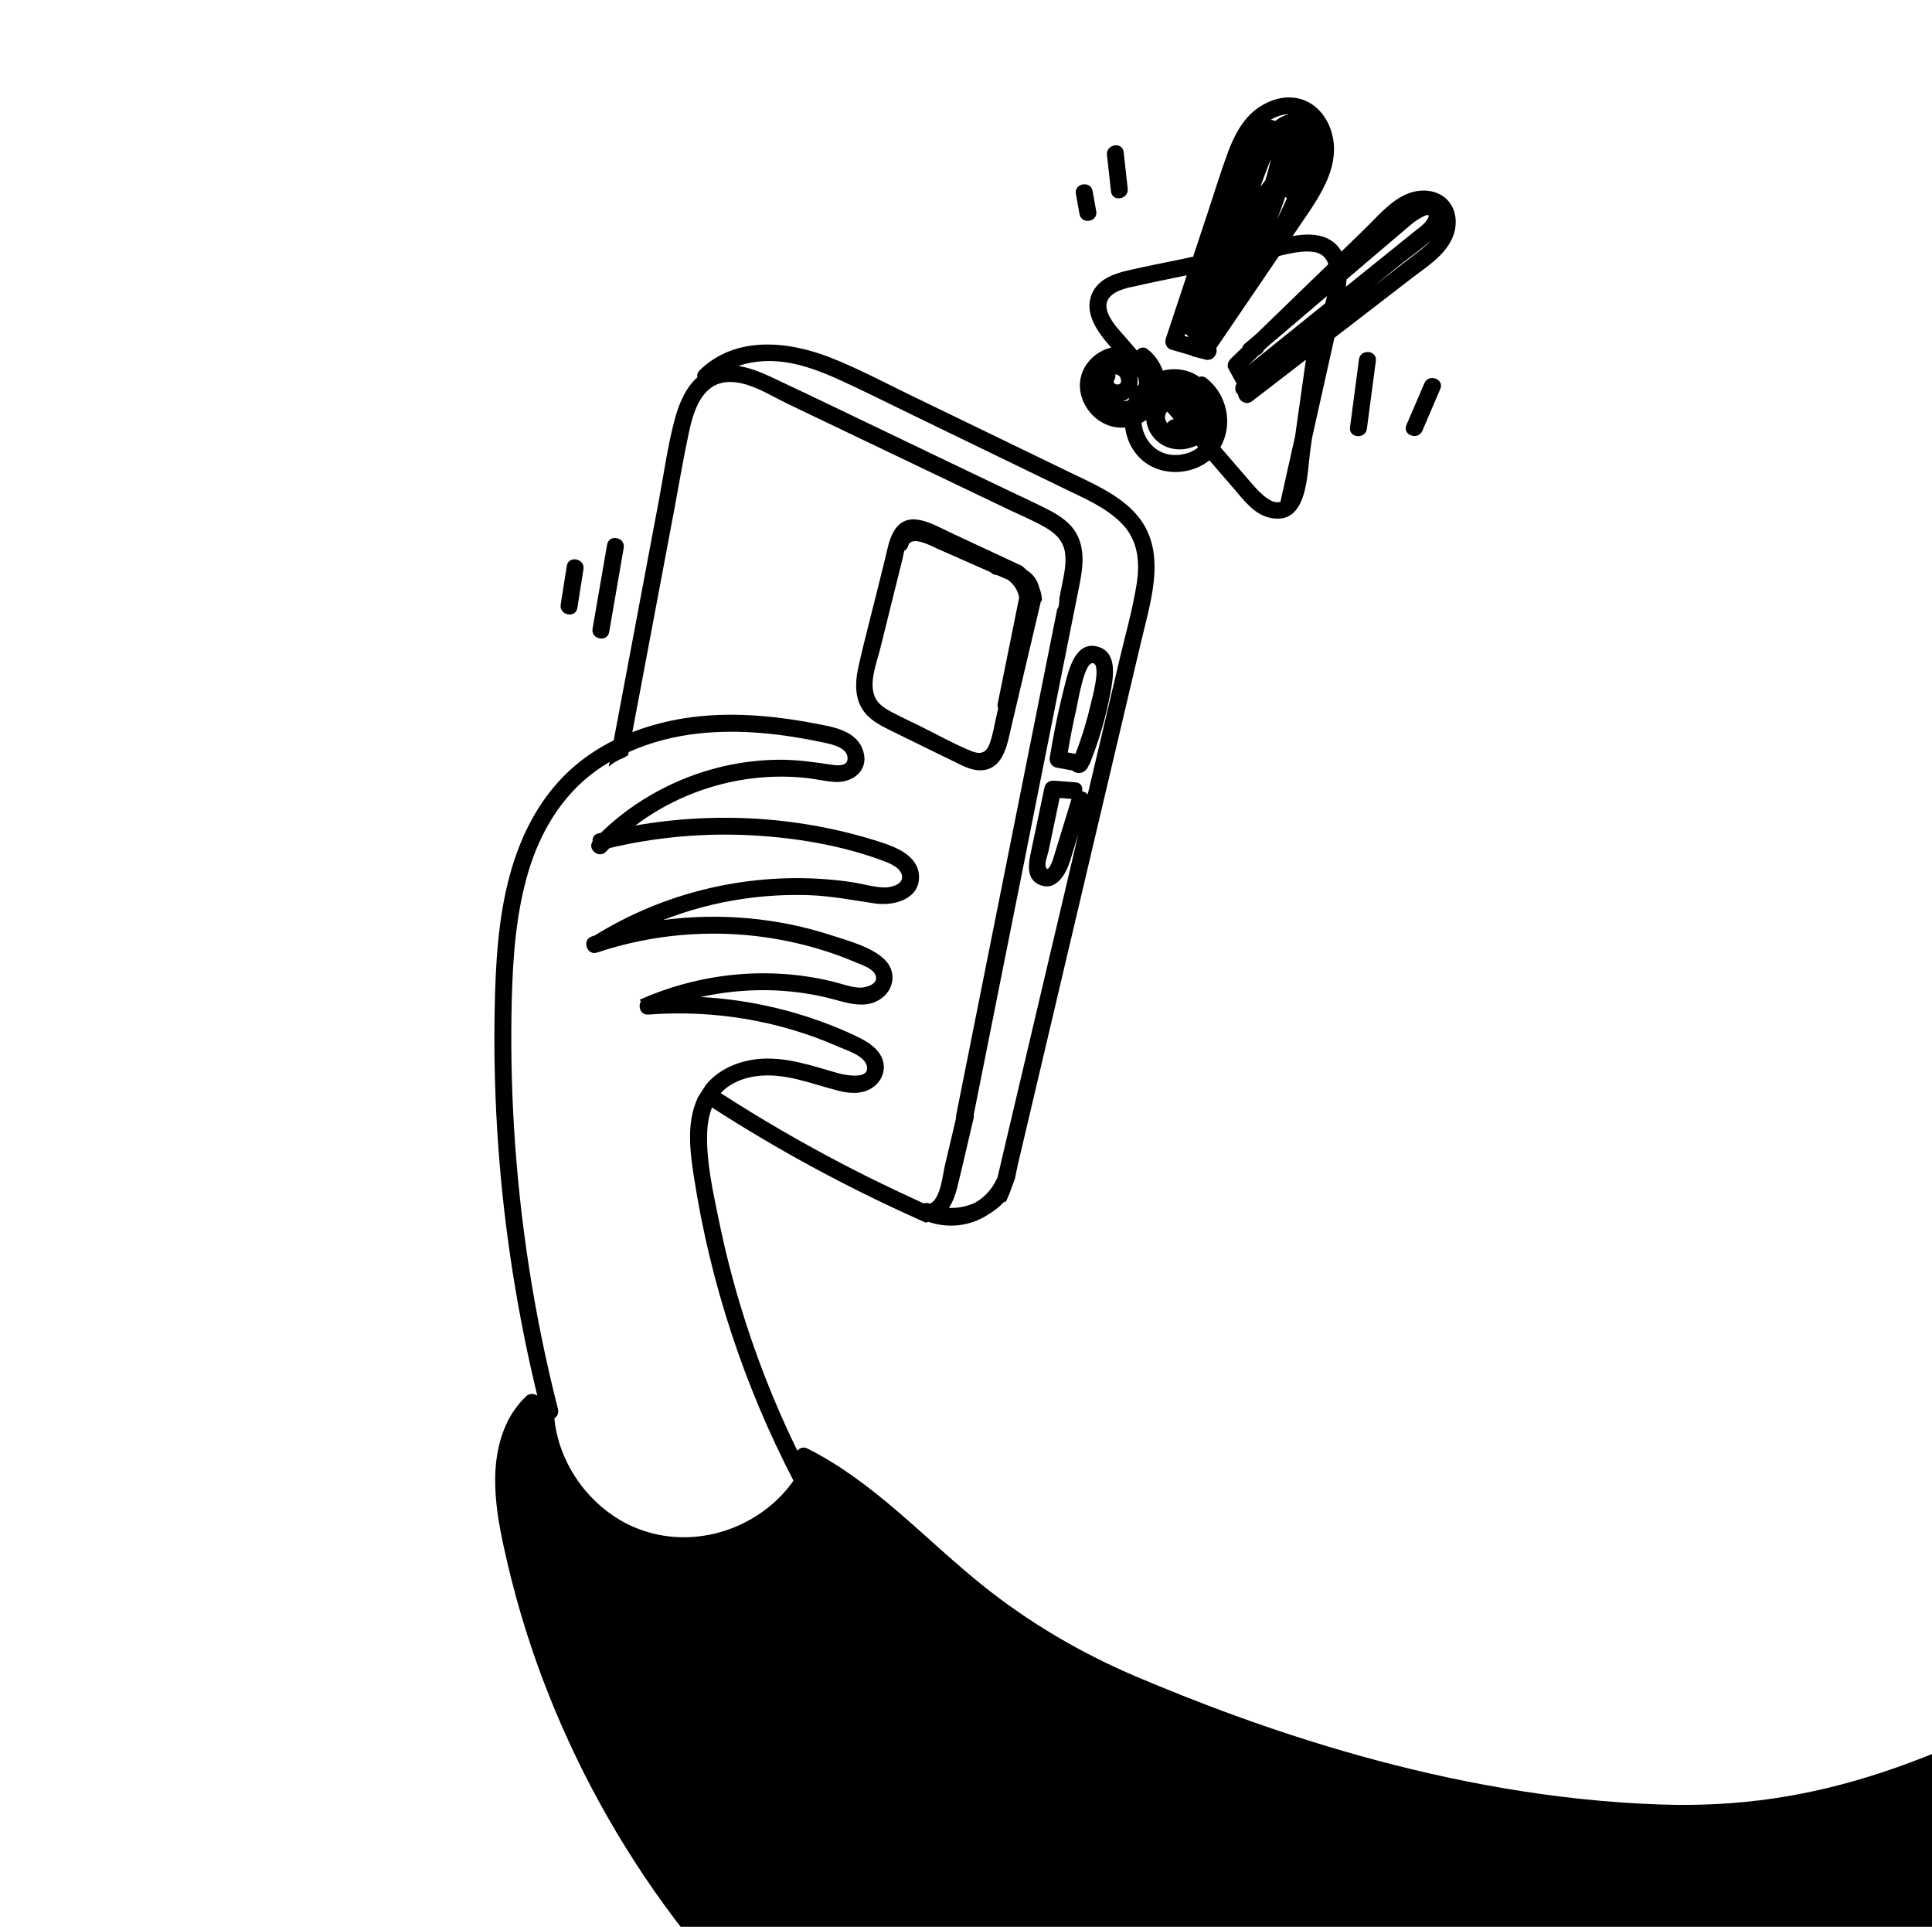 <svg xmlns="http://www.w3.org/2000/svg" width="344" height="343" viewBox="0 0 344 343" fill="none"><g clip-path="url(#clip0_2113_2536)"><path d="M103.886 101.33C103.519 103.622 103.157 105.922 102.802 108.217C102.502 110.14 99.541 109.549 99.833 107.631C100.2 105.339 100.563 103.039 100.918 100.744C101.225 98.816 104.179 99.411 103.886 101.33Z" fill="black"></path><path d="M111.054 97.532C110.193 102.519 109.332 107.507 108.471 112.494C108.14 114.415 105.179 113.825 105.51 111.903C106.371 106.916 107.232 101.928 108.097 96.948C108.428 95.027 111.389 95.618 111.054 97.532Z" fill="black"></path><path d="M169.128 94.756C173.416 96.761 177.699 98.758 181.983 100.756C182.277 101.006 182.564 101.26 182.824 101.52C183.971 102.208 184.733 103.318 185.024 104.55C185.314 105.243 185.492 106.02 185.528 106.879C185.464 106.976 185.388 107.07 185.308 107.156C183.564 114.564 181.816 121.964 180.072 129.372C179.37 132.347 178.735 136.825 174.872 137.115C173.222 137.237 171.69 136.471 170.262 135.765C168.295 134.801 166.328 133.836 164.365 132.879C162.398 131.915 160.428 130.962 158.469 129.993C156.953 129.238 155.399 128.435 154.248 127.169C152.013 124.719 152.222 121.408 152.91 118.391C153.849 114.248 154.949 110.143 155.966 106.015C156.495 103.9 157.016 101.788 157.545 99.673C157.967 97.979 158.251 96.115 159.141 94.591C161.55 90.5 165.99 93.287 169.123 94.748M160.722 99.389C160.265 101.213 159.812 103.045 159.362 104.865L156.712 115.535C156.094 118.033 154.666 121.518 155.773 124.059C156.327 125.349 157.565 126.124 158.759 126.755C160.342 127.591 161.967 128.344 163.57 129.128C166.669 130.65 169.746 132.393 172.94 133.699C174.488 134.336 175.552 134.101 176.172 132.473C176.797 130.853 177.052 129.025 177.444 127.349C177.536 126.936 177.639 126.526 177.731 126.113C177.619 125.867 177.578 125.571 177.651 125.229C178.922 118.944 180.19 112.652 181.469 106.362C181.215 105.039 180.465 103.912 179.393 103.181C179.042 103.024 178.704 102.889 178.413 102.766C178.151 102.658 177.891 102.538 177.632 102.418C177.513 102.386 177.392 102.366 177.27 102.346C176.875 102.284 176.585 102.112 176.396 101.871C175.144 101.314 173.889 100.768 172.637 100.211C170.708 99.364 168.782 98.506 166.854 97.659C165.873 97.225 162.28 95.229 161.709 97.149C161.58 97.584 161.314 97.887 160.992 98.073C160.886 98.564 160.805 99.031 160.722 99.389Z" fill="black"></path><path d="M186.913 134.863C187.172 133.233 187.467 131.613 187.781 129.991C188.306 127.298 188.906 124.612 189.588 121.948C190.291 119.181 191.536 113.872 195.622 115.163C199.047 116.246 198.201 120.705 197.716 123.346C197.519 124.409 197.292 125.47 197.041 126.525C196.284 129.683 195.29 132.777 194.106 135.801C194.031 135.984 193.94 136.137 193.83 136.26C193.802 136.366 193.769 136.465 193.709 136.57C193.218 137.503 192.179 137.903 191.236 137.378C191.119 137.315 191.018 137.244 190.932 137.163C189.982 136.991 189.052 136.818 188.103 136.646C187.275 136.494 186.787 135.666 186.91 134.875M190.126 133.948C190.585 134.033 191.04 134.111 191.491 134.2C192.583 131.38 193.474 128.505 194.155 125.562C194.37 124.618 196.163 118.352 194.624 118.06C193.062 117.762 191.925 125.009 191.661 126.162C191.07 128.742 190.559 131.338 190.118 133.953" fill="black"></path><path d="M117.278 89.258C118.179 84.477 118.844 79.583 120.078 74.88C120.814 72.065 121.994 69.103 124.178 67.152C124.088 66.754 124.182 66.31 124.585 65.917C130.919 59.74 140.226 60.667 147.836 63.645C152.632 65.526 157.222 67.966 161.85 70.215C166.558 72.497 171.262 74.772 175.97 77.054L190.354 84.022C194.174 85.876 198.296 87.627 201.416 90.606C208.248 97.122 205.028 106.373 203.158 114.323L188.648 175.856C186.204 186.208 183.772 196.563 181.328 206.915C181.112 207.84 180.915 208.834 180.705 209.855C180.375 210.756 180.045 211.656 179.707 212.561C179.494 213.024 179.29 213.502 179.089 213.968C179.006 213.946 178.923 213.924 178.841 213.902C177.954 214.844 176.935 215.642 175.84 216.274C172.818 218.229 168.962 218.755 165.313 217.511C165.149 217.556 164.997 217.604 164.832 217.649C164.537 217.519 164.242 217.389 163.943 217.252C163.943 217.252 163.936 217.257 163.927 217.242C163.75 217.194 163.598 217.122 163.468 217.036C150.764 211.35 138.476 204.703 126.778 197.155C126.197 198.61 125.955 200.2 125.91 201.767C125.756 206.906 126.977 212.242 128.004 217.26C129.009 222.17 130.232 227.044 131.665 231.847C134.371 240.916 137.816 249.759 141.974 258.259C142.367 257.762 143.03 257.49 143.762 257.857C155.709 263.861 164.658 273.956 174.948 282.216C183.292 288.91 192.594 294.351 202.44 298.517C222.232 306.882 257.211 319.971 295.815 321.235C323.257 322.133 345.784 313.878 378.955 294.507C379.104 293.951 391.826 327.94 392.542 327.846C395.768 327.404 376.595 332.773 379.703 331.869C382.953 330.742 372.719 338.671 375.863 337.256C376.108 337.145 382.527 337.869 382.745 337.883C387.18 335.743 378.848 340.954 382.745 337.883C383.976 336.913 376.466 335.998 375.863 337.256L287.046 385.815C282.995 394.354 264.705 399.503 260.662 408.038C260.214 408.977 259.235 409.032 258.546 408.6C258.424 408.63 258.29 408.658 258.15 408.658C240.343 408.978 222.521 406.466 205.495 401.245C188.492 396.03 172.35 388.217 157.762 378.038C144.162 368.548 132.086 356.968 121.884 343.906C111.872 331.085 103.717 316.821 97.706 301.699C94.695 294.127 92.248 286.338 90.386 278.402C88.529 270.474 86.627 261.411 90.099 253.636C90.951 251.733 92.171 250.019 93.66 248.579C94.287 247.967 95.107 248.054 95.671 248.458C92.138 233.886 89.791 219.029 88.719 204.077C88.142 196.009 87.92 187.916 88.075 179.836C88.23 171.755 88.65 163.562 90.788 155.727C92.83 148.248 96.5 141.248 102.499 136.205C104.583 134.461 106.866 132.993 109.273 131.794L114.334 104.909C115.313 99.693 116.299 94.473 117.278 89.258ZM170.382 211.585C170.101 212.727 169.633 213.977 168.959 215.026C170.527 215.091 172.107 214.779 173.531 214.147C175.226 213.218 176.634 211.725 177.498 209.826C177.529 209.759 177.571 209.694 177.607 209.634C178.078 207.661 178.526 205.683 178.993 203.703C180.097 199.015 181.201 194.327 182.312 189.635C185.551 175.914 188.786 162.185 192.013 148.46C191.533 150.018 191.056 151.583 190.568 153.145C189.847 155.482 188.088 158.827 185.031 157.482C182.882 156.532 183.064 154.197 183.453 152.203C183.542 151.751 183.637 151.326 183.718 150.929C184.469 147.345 185.216 143.754 185.974 140.166C186.163 139.297 186.931 138.913 187.75 138.98C189.005 139.076 190.273 139.174 191.528 139.27C192.502 139.347 192.833 140.126 192.676 140.877C193.079 140.934 193.44 141.126 193.668 141.434C194.437 138.16 195.211 134.893 195.985 131.625C196.388 129.933 196.784 128.244 197.179 126.556C197.887 123.557 198.596 120.557 199.297 117.562C200.356 113.09 201.635 108.602 202.367 104.068C203.011 100.107 202.662 96.177 199.724 93.183C196.995 90.398 193.275 88.805 189.818 87.131C180.771 82.754 171.726 78.365 162.681 73.975C158.417 71.907 154.175 69.775 149.874 67.798C145.78 65.921 141.383 64.23 136.806 64.272C134.995 64.287 133.172 64.56 131.469 65.143C133.521 65.458 135.55 66.287 137.414 67.161C146.966 71.648 156.455 76.27 165.971 80.817C170.657 83.062 175.351 85.302 180.038 87.547C182.291 88.626 184.596 89.656 186.815 90.815C188.722 91.814 190.61 93.075 191.677 95.009C193.614 98.521 192.479 102.687 191.75 106.378C190.712 111.578 189.673 116.778 188.635 121.978L187.066 129.844L182.64 152.042L176.294 183.819L173.361 198.504C173.399 198.691 173.393 198.905 173.337 199.137C172.356 203.294 171.414 207.448 170.394 211.588M187.527 152.85C187.89 151.711 188.228 150.566 188.579 149.423C189.316 147.027 190.056 144.62 190.789 142.216C190.08 142.166 189.378 142.111 188.676 142.056C188.268 143.982 187.871 145.911 187.463 147.837C187.211 149.063 186.951 150.293 186.691 151.523C186.543 152.219 185.97 153.6 186.2 154.327C186.59 155.522 187.384 153.313 187.532 152.858M106.018 137.293C99.975 141.672 96.131 148.232 94.041 155.299C91.871 162.663 91.319 170.402 91.123 178.047C90.935 185.586 91.066 193.141 91.519 200.68C92.538 217.603 95.157 234.403 99.348 250.826C99.536 251.567 99.211 252.165 98.703 252.498C99.454 259.966 104.012 266.855 110.475 270.635C117.158 274.537 125.344 274.581 132.266 271.205C135.84 269.461 139.008 266.842 141.284 263.578C132.515 246.709 126.497 228.491 123.584 209.691C122.864 205.066 122.175 199.923 124.199 195.513C124.195 195.506 124.179 195.495 124.167 195.492C124.43 195.081 124.7 194.665 124.962 194.253C125.221 193.853 125.481 193.454 125.74 193.054C125.74 193.054 125.782 192.989 125.804 192.957C125.804 192.957 125.808 192.965 125.812 192.972C127.998 190.4 131.261 188.966 134.667 188.56C139.702 187.963 144.55 189.725 149.306 191.069C150.491 191.405 155.107 192.281 154.299 189.617C153.775 187.879 150.625 186.927 149.191 186.295C138.613 181.641 126.95 179.734 115.443 180.607C114.037 180.718 113.552 179.168 114.122 178.249C114.039 178.157 113.956 178.065 113.877 177.981C124.715 173.143 137.07 171.901 148.619 174.824C150.068 175.188 151.534 175.751 153.032 175.817C154.172 175.869 156.583 175.177 155.868 173.54C155.364 172.39 153.529 171.81 152.481 171.364C150.956 170.714 149.411 170.117 147.835 169.586C141.633 167.506 135.084 166.367 128.549 166.219C121.287 166.062 114.05 167.09 107.128 169.306C106.956 169.405 106.78 169.447 106.614 169.472C106.523 169.505 106.42 169.534 106.329 169.567C104.484 170.182 103.532 167.321 105.373 166.699C105.54 166.642 105.712 166.593 105.887 166.532C118.038 158.997 132.44 155.482 146.696 156.493C148.406 156.615 150.101 156.796 151.782 157.056C153.634 157.337 155.512 157.923 157.386 157.981C158.673 158.028 161.165 157.39 160.53 155.596C160.067 154.293 158.225 153.596 157.042 153.159C149.666 150.447 141.518 149.101 133.682 148.694C125.24 148.258 116.756 149.016 108.534 150.972C108.326 151.182 108.125 151.388 107.916 151.599C106.643 152.944 104.538 151.169 105.514 149.776C105.454 149.17 105.739 148.555 106.527 148.361C106.683 148.32 106.837 148.292 106.994 148.251C115.404 140.075 126.974 135.325 138.719 135.245C141.787 135.224 144.757 135.639 147.78 136.094C148.736 136.243 150.777 136.574 150.905 135.15C151.087 133.075 148.049 132.489 146.586 132.173C139.334 130.629 131.848 129.771 124.445 130.565C120.15 131.024 115.892 132.102 111.948 133.88C111.916 134.068 111.881 134.248 111.845 134.429C111.594 134.584 111.351 134.734 111.096 134.882C110.116 135.228 109.203 135.795 108.389 136.464C108.425 136.284 108.453 136.107 108.489 135.927L108.541 135.636C107.668 136.15 106.824 136.698 105.998 137.295M112.615 130.324C115.558 129.185 118.633 128.38 121.735 127.879C129.475 126.631 137.441 127.332 145.103 128.789C148.372 129.412 152.581 130.032 153.711 133.74C154.749 137.131 151.863 139.338 148.754 139.202C147.093 139.131 145.469 138.709 143.82 138.521C141.897 138.291 139.964 138.217 138.031 138.263C134.319 138.365 130.636 138.932 127.078 139.976C122.029 141.451 117.289 143.807 113.117 146.956C127.69 144.413 142.842 145.366 156.936 149.96C159.718 150.864 163.431 152.411 163.629 155.837C163.872 160.087 159.116 161.323 155.792 160.832C151.826 160.251 147.969 159.478 143.933 159.347C140.054 159.227 136.171 159.449 132.324 160.009C127.45 160.713 122.664 161.986 118.088 163.778C128.156 162.456 138.513 163.367 148.176 166.539C151.176 167.527 155.046 168.513 157.409 170.719C159.735 172.877 159.286 176.256 156.643 177.932C153.679 179.814 150.168 178.27 147.094 177.555C143.525 176.725 139.859 176.282 136.199 176.264C132.356 176.243 128.511 176.652 124.77 177.482C131.933 177.867 139.022 179.285 145.799 181.703C148.23 182.57 150.648 183.554 152.964 184.707C154.608 185.528 156.392 186.678 157.086 188.468C157.81 190.33 157.1 192.32 155.524 193.49C153.73 194.816 151.462 194.715 149.393 194.199C144.469 192.962 139.583 190.822 134.4 191.615C132.173 191.95 129.908 192.878 128.36 194.561C128.345 194.57 128.335 194.586 128.331 194.598C135.528 199.234 142.942 203.535 150.54 207.479C154.737 209.656 159.006 211.732 163.306 213.689C163.697 213.864 164.08 214.043 164.464 214.221C164.786 214.105 165.162 214.098 165.561 214.268C167.469 213.537 167.863 209.058 168.223 207.55C168.892 204.724 169.553 201.902 170.221 199.076C170.2 198.918 170.197 198.74 170.24 198.555C174.122 179.122 178.004 159.689 181.882 140.248C183.799 130.63 185.725 121.008 187.647 111.397C187.843 110.404 188.037 109.422 188.241 108.424C188.382 108.253 188.482 108.045 188.52 107.782C188.595 107.339 188.618 106.896 188.63 106.449C188.77 105.738 188.914 105.035 189.054 104.324C189.426 102.439 189.89 100.471 189.653 98.537C189.396 96.446 188.094 95.057 186.332 94.014C184.236 92.774 181.94 91.829 179.747 90.785C170.906 86.559 162.073 82.328 153.232 78.101L140.244 71.888C136.867 70.267 132.357 67.201 128.415 68.186C124.635 69.139 123.368 73.7 122.656 77.022C121.671 81.571 120.915 86.168 120.052 90.736C118.195 100.58 116.349 110.426 114.491 120.27C113.858 123.626 113.229 126.969 112.596 130.325" fill="black"></path><path d="M218.639 27.087C219.719 24.212 221.216 21.278 223.734 19.404C225.885 17.812 228.633 16.906 231.294 17.55C234.058 18.214 236.072 20.472 236.956 23.112C239.05 29.354 234.945 34.994 231.603 39.894L230.152 42.022C232.245 41.663 234.519 41.531 236.459 42.501C237.523 43.027 238.312 43.822 238.857 44.767C240.221 43.439 241.589 42.119 242.961 40.788C245.274 38.541 247.627 35.653 250.713 34.451C252.97 33.578 255.768 33.713 257.576 35.459C259.496 37.312 259.59 40.298 258.49 42.603C257.056 45.611 253.977 47.518 251.429 49.48C248.585 51.672 245.732 53.869 242.888 56.061C241.122 57.42 239.364 58.775 237.599 60.135L235.785 68.253L233.613 77.968C233.507 78.719 233.401 79.47 233.299 80.229C232.682 84.566 232.865 93.681 226.068 92.165C223.292 91.547 221.494 89.075 219.738 87.038C218.271 85.345 216.811 83.648 215.339 81.948C212.688 84.078 208.803 84.641 205.634 83.31C202.589 82.038 200.736 79.208 200.336 76.108C199.649 76.165 198.948 76.129 198.252 75.981C195.045 75.292 192.52 72.34 192.293 69.07C192.063 65.763 194.377 62.877 197.5 61.963C197.618 61.925 197.737 61.907 197.852 61.88C195.339 59.051 192.918 55.638 194.458 52.208C195.595 49.672 198.343 48.716 200.857 48.134C204.053 47.399 207.287 46.782 210.499 46.108C211.143 45.976 211.79 45.833 212.434 45.701C213.321 43.028 214.205 40.368 215.092 37.695C216.269 34.155 217.346 30.564 218.661 27.074M226.26 21.337C226.557 21.365 226.839 21.422 227.105 21.518C227.143 21.497 227.164 21.465 227.197 21.435C227.879 20.902 228.671 20.524 229.502 20.335C228.377 20.344 227.248 20.726 226.256 21.329M229.159 35.244C229.044 35.201 228.939 35.141 228.835 35.081C228.394 36.396 227.917 37.701 227.42 38.988C228.029 37.757 228.61 36.511 229.159 35.244ZM254.116 39.097C255.356 37.121 252.063 39.283 251.564 39.701C247.628 43.033 243.692 46.386 239.765 49.733C239.729 50.174 239.686 50.619 239.619 51.058C242.666 48.609 245.7 46.156 248.747 43.707C249.75 42.898 250.753 42.089 251.763 41.276C252.571 40.63 253.548 39.985 254.112 39.09M224.343 63.107C224.268 63.151 224.193 63.194 224.111 63.242C223.407 63.928 222.691 64.611 221.988 65.297C221.992 65.305 222.001 65.32 222.005 65.328C222.087 65.21 222.189 65.091 222.326 64.982L235.966 53.997C236.072 53.575 236.182 53.142 236.283 52.694C232.75 55.703 229.206 58.71 225.673 61.72L225.038 62.336C224.92 62.634 224.7 62.911 224.343 63.107ZM254.803 42.781C253.097 44.366 251.075 45.714 249.298 47.139C247.673 48.448 246.048 49.756 244.423 51.064C246.819 49.221 249.219 47.365 251.622 45.518C252.62 44.752 253.858 43.847 254.803 42.781ZM208.614 80.97C210.319 81.135 212.049 80.667 213.347 79.657C213.246 79.535 213.142 79.425 213.042 79.303C210.18 80.686 206.514 80.052 204.767 76.94C204.376 76.246 204.161 75.51 204.105 74.772C203.829 74.951 203.548 75.124 203.254 75.273C203.521 78.039 205.518 80.667 208.614 80.97ZM208.894 74.647C208.894 74.647 208.963 74.628 209.001 74.625L207.825 73.264C207.491 73.637 207.329 74.171 207.477 74.635C207.572 74.921 207.698 75.158 207.865 75.342C208.053 74.993 208.39 74.728 208.894 74.647ZM200.433 71.391C200.606 71.362 200.758 71.314 200.906 71.258C200.967 71.103 201.027 70.948 201.1 70.796C201.003 70.872 200.907 70.948 200.806 71.016C200.527 71.207 200.236 71.345 199.951 71.44C200.113 71.426 200.268 71.417 200.429 71.384M202.444 68.76C202.561 68.633 202.677 68.505 202.798 68.386C202.796 68.277 202.793 68.169 202.786 68.053C202.757 67.76 202.709 67.487 202.632 67.231C202.582 67.18 202.536 67.117 202.486 67.066C202.597 67.622 202.589 68.196 202.452 68.756M198.366 67.724C197.859 68.527 200.111 68.997 199.516 67.29C199.371 66.884 199.002 66.677 198.579 66.621C198.658 66.966 198.6 67.349 198.366 67.724ZM201.349 51.1C199.275 51.578 196.375 52.582 197.121 55.261C197.674 57.223 199.365 58.836 200.65 60.335L202.452 62.415C202.896 61.868 203.653 61.621 204.363 62.192C205.602 63.177 206.531 64.51 207.039 65.978C208.553 65.603 210.164 65.623 211.714 66.159C212.364 66.383 212.969 66.704 213.516 67.098C213.903 66.955 214.363 66.989 214.803 67.335C218.438 70.167 219.594 75.39 217.386 79.465C217.362 79.51 217.33 79.558 217.302 79.614C219.074 81.661 220.838 83.713 222.611 85.76C223.511 86.8 226.251 90.109 228.026 89.284C228.027 89.183 228.041 89.086 228.062 88.983C228.902 85.208 229.75 81.428 230.595 77.66C231.235 73.12 231.874 68.581 232.521 64.037C229.332 66.498 226.138 68.952 222.948 71.413C221.839 72.264 220.513 71.3 220.453 70.244C219.845 69.745 219.821 68.889 220.18 68.281C219.7 67.398 219.225 66.523 218.737 65.644C218.406 65.035 218.692 64.3 219.139 63.862C219.824 63.196 220.502 62.535 221.192 61.876C221.267 61.623 221.404 61.394 221.633 61.202C222.331 60.609 223.029 60.016 223.727 59.423C227.493 55.778 231.255 52.126 235.021 48.481C235.52 47.994 236.023 47.513 236.521 47.026C236.1 45.759 235.139 44.873 233.255 44.781C231.429 44.685 229.544 45.143 227.73 45.57C224.007 51.04 220.284 56.51 216.554 61.984C216.893 62.968 215.967 64.363 214.615 64.013C213.91 63.831 213.216 63.651 212.515 63.476C212.326 63.425 212.166 63.357 212.033 63.264C210.852 62.916 209.663 62.572 208.482 62.224C207.688 61.992 207.324 61.032 207.567 60.292C208.815 56.531 210.064 52.77 211.313 49.008C207.981 49.682 204.646 50.367 201.336 51.128M211.031 59.432C210.991 59.555 210.952 59.678 210.909 59.793C211.138 59.86 211.367 59.928 211.596 59.996C211.52 59.9 211.455 59.787 211.41 59.673C211.274 59.612 211.149 59.534 211.023 59.437M224.377 33.285C224.679 32.89 224.986 32.503 225.293 32.116C225.396 31.776 225.5 31.436 225.596 31.101C225.686 30.788 226.001 29.687 226.253 28.461C226.23 28.474 226.212 28.495 226.202 28.511C225.613 29.951 225.112 31.44 224.573 32.792C224.505 32.951 224.448 33.114 224.385 33.28" fill="black"></path><path d="M244.974 64.248C244.44 68.276 243.913 72.301 243.379 76.33C243.13 78.254 240.118 77.992 240.375 76.064C240.909 72.035 241.436 68.01 241.97 63.982C242.219 62.057 245.231 62.319 244.974 64.248Z" fill="black"></path><path d="M256.449 69.244C255.384 71.729 254.322 74.202 253.256 76.688C252.494 78.468 249.647 77.451 250.417 75.667C251.482 73.181 252.544 70.708 253.61 68.223C254.372 66.442 257.219 67.459 256.449 69.244Z" fill="black"></path><path d="M200.076 27.083C200.314 29.246 200.552 31.409 200.795 33.579C201.008 35.506 198.036 36.022 197.818 34.087C197.58 31.925 197.342 29.762 197.099 27.592C196.886 25.665 199.859 25.148 200.076 27.083Z" fill="black"></path><path d="M194.542 34.008C194.753 35.206 194.972 36.4 195.188 37.605C195.532 39.517 192.555 40.026 192.211 38.114C192 36.916 191.781 35.722 191.565 34.517C191.221 32.605 194.198 32.096 194.542 34.008Z" fill="black"></path></g><defs><clipPath id="clip0_2113_2536"><rect width="273.607" height="365.502" fill="white" transform="matrix(-0.866 0.5 0.5 0.866 237.442 0.189)"></rect></clipPath></defs></svg>